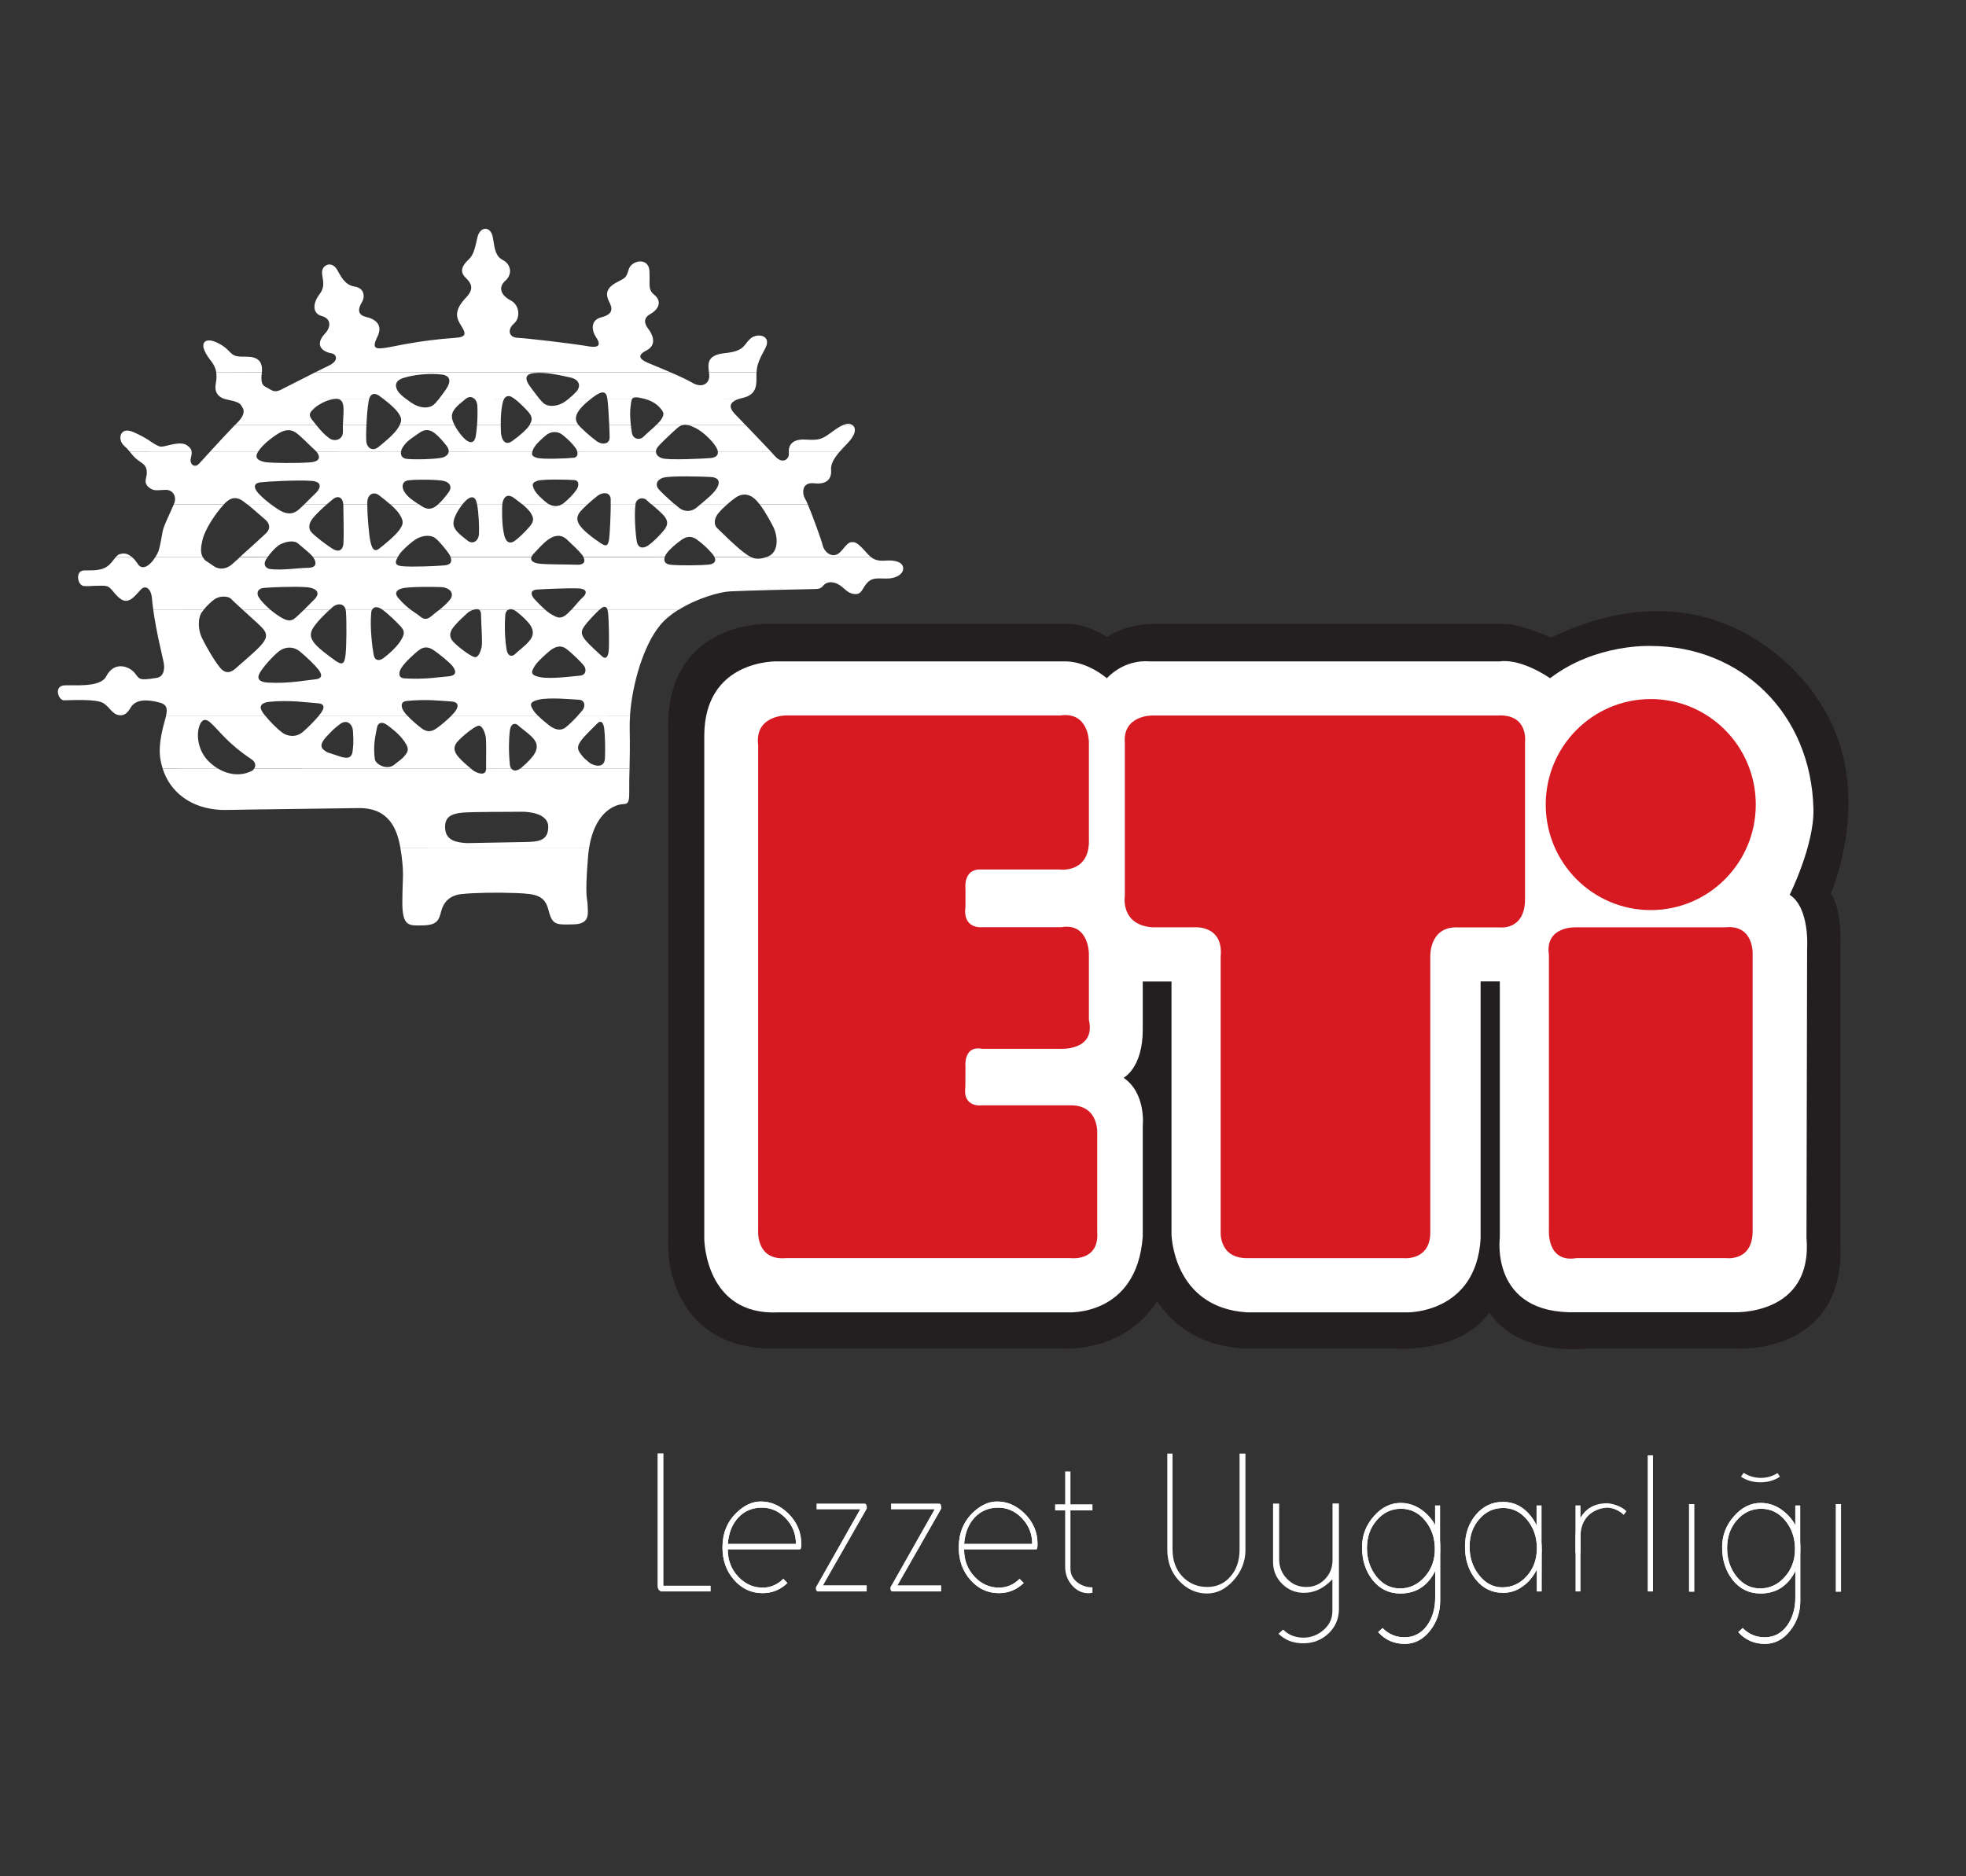 <?xml version="1.0" encoding="utf-8"?>
<!-- Generator: Adobe Illustrator 16.0.0, SVG Export Plug-In . SVG Version: 6.00 Build 0)  -->
<!DOCTYPE svg PUBLIC "-//W3C//DTD SVG 1.1//EN" "http://www.w3.org/Graphics/SVG/1.1/DTD/svg11.dtd">
<svg version="1.1" id="Layer_1" xmlns="http://www.w3.org/2000/svg" xmlns:xlink="http://www.w3.org/1999/xlink" x="0px" y="0px"
	 width="66px" height="63px" viewBox="0 0 66 63" enable-background="new 0 0 66 63" xml:space="preserve">
<rect x="0" y="0" width="66" height="63" fill="#333333" stroke="none"/>
<g>
	<path fill="#E92128" d="M34.454,32.007c-0.041-0.141-0.062-0.287-0.062-0.437c0-1.104,1.133-1.997,2.531-1.997
		s2.533,0.894,2.533,1.997c0,0.151-0.021,0.298-0.063,0.439c0,0-0.867-0.151-1.512,0.337c0,0-0.316-0.479-0.962-0.479
		c-0.651,0-0.962,0.479-0.962,0.479C35.318,31.858,34.454,32.007,34.454,32.007"/>
	<path fill="none" stroke="#E92128" stroke-width="0.052" stroke-miterlimit="3.864" d="M34.454,32.007
		c-0.041-0.141-0.062-0.287-0.062-0.437c0-1.104,1.133-1.997,2.531-1.997s2.533,0.894,2.533,1.997c0,0.151-0.021,0.298-0.063,0.439
		c0,0-0.867-0.151-1.512,0.337c0,0-0.316-0.479-0.962-0.479c-0.651,0-0.962,0.479-0.962,0.479
		C35.318,31.858,34.454,32.007,34.454,32.007z"/>
	<path fill="#F0E929" d="M36.928,33.564c-0.283-0.691-0.813-1.092-0.813-1.092c0.152-0.25,0.461-0.418,0.811-0.418
		c0.348,0,0.65,0.168,0.809,0.412C37.732,32.469,37.158,32.887,36.928,33.564"/>
	<path fill="none" stroke="#F0E929" stroke-width="0.052" stroke-miterlimit="3.864" d="M36.928,33.564
		c-0.283-0.691-0.813-1.092-0.813-1.092c0.152-0.25,0.461-0.418,0.811-0.418c0.348,0,0.65,0.168,0.809,0.412
		C37.732,32.469,37.158,32.887,36.928,33.564z"/>
	<path fill="#9E824D" d="M37.127,33.561c0.751-1.705,2.225-1.41,2.225-1.41C39.055,32.922,38.182,33.494,37.127,33.561"/>
	<path fill="none" stroke="#9E824D" stroke-width="0.052" stroke-miterlimit="3.864" d="M37.127,33.561
		c0.751-1.705,2.225-1.41,2.225-1.41C39.055,32.922,38.182,33.494,37.127,33.561z"/>
	<path fill="#9E824D" d="M34.174,31.57c0-1.223,1.232-2.214,2.752-2.214s2.752,0.991,2.752,2.214c0,1.224-1.232,2.214-2.752,2.214
		S34.174,32.794,34.174,31.57 M34.273,31.57c0-1.167,1.188-2.113,2.65-2.113s2.651,0.946,2.651,2.113
		c0,1.167-1.188,2.114-2.651,2.114S34.273,32.736,34.273,31.57z"/>
	<path fill="none" stroke="#9E824D" stroke-width="0.052" stroke-miterlimit="3.864" d="M34.174,31.57
		c0-1.223,1.232-2.214,2.752-2.214s2.752,0.991,2.752,2.214c0,1.224-1.232,2.214-2.752,2.214S34.174,32.794,34.174,31.57z
		 M34.273,31.57c0-1.167,1.188-2.113,2.65-2.113s2.651,0.946,2.651,2.113c0,1.167-1.188,2.114-2.651,2.114
		S34.273,32.736,34.273,31.57z"/>
	<path fill="#9E824D" d="M34.501,32.15c0,0,1.472-0.292,2.222,1.41C35.668,33.496,34.792,32.922,34.501,32.15"/>
	<path fill="none" stroke="#9E824D" stroke-width="0.052" stroke-miterlimit="3.864" d="M34.501,32.15c0,0,1.472-0.292,2.222,1.41
		C35.668,33.496,34.792,32.922,34.501,32.15z"/>
	<path fill="#FFFFFF" d="M35.212,31.284c0.004,0,0.011,0,0.021,0c0.01,0.001,0.017,0.001,0.02,0.001c0.092,0,0.162-0.023,0.213-0.07
		c0.055-0.05,0.081-0.124,0.081-0.222c0-0.048-0.01-0.095-0.028-0.137c-0.021-0.044-0.049-0.078-0.086-0.103
		c-0.027-0.018-0.063-0.029-0.104-0.035c-0.021-0.003-0.06-0.005-0.112-0.005v0.571 M35.057,31.412v-0.827h0.176
		c0.156,0,0.271,0.025,0.34,0.079c0.093,0.07,0.139,0.183,0.139,0.336c0,0.151-0.046,0.263-0.141,0.336
		c-0.063,0.05-0.159,0.076-0.291,0.076H35.057z"/>
	<path fill="#FFFFFF" d="M36.402,31c0-0.079-0.019-0.146-0.051-0.204c-0.037-0.067-0.093-0.101-0.158-0.101
		c-0.07,0-0.125,0.033-0.162,0.1c-0.032,0.058-0.049,0.126-0.049,0.205c0,0.08,0.017,0.147,0.05,0.203
		c0.038,0.066,0.092,0.1,0.161,0.1c0.068,0,0.121-0.033,0.158-0.1C36.387,31.146,36.402,31.078,36.402,31 M36.566,31.003
		c0,0.127-0.032,0.229-0.098,0.307c-0.068,0.081-0.16,0.121-0.275,0.121c-0.118,0-0.213-0.041-0.278-0.122
		c-0.063-0.076-0.097-0.181-0.097-0.311s0.033-0.233,0.097-0.311c0.067-0.08,0.16-0.12,0.278-0.12c0.119,0,0.211,0.041,0.277,0.124
		C36.535,30.77,36.566,30.874,36.566,31.003z"/>
	<path fill="#FFFFFF" d="M37.232,30.325h0.07c-0.017,0.117-0.076,0.175-0.182,0.175c-0.053,0-0.094-0.015-0.125-0.046
		c-0.03-0.031-0.051-0.074-0.059-0.129h0.069c0.007,0.03,0.021,0.054,0.04,0.072s0.043,0.026,0.072,0.026
		c0.027,0,0.052-0.009,0.07-0.026C37.215,30.379,37.229,30.355,37.232,30.325 M37.343,30.931v0.444
		c-0.075,0.028-0.157,0.043-0.247,0.043c-0.13,0-0.232-0.035-0.304-0.103c-0.076-0.072-0.114-0.179-0.114-0.319
		c0-0.137,0.043-0.242,0.127-0.316c0.077-0.067,0.182-0.102,0.313-0.102c0.07,0,0.14,0.011,0.205,0.034l-0.01,0.146
		c-0.063-0.031-0.131-0.047-0.201-0.047c-0.08,0-0.146,0.023-0.192,0.072c-0.051,0.051-0.075,0.119-0.075,0.207
		c0,0.085,0.022,0.154,0.068,0.209c0.047,0.058,0.107,0.086,0.188,0.086c0.03,0,0.063-0.006,0.098-0.018v-0.201h-0.162V30.93
		L37.343,30.931L37.343,30.931z"/>
	<path fill="#FFFFFF" d="M37.99,30.586h0.148v0.501c0,0.229-0.104,0.344-0.31,0.344c-0.106,0-0.188-0.028-0.239-0.085
		c-0.052-0.056-0.076-0.143-0.076-0.261v-0.499h0.153v0.485c0,0.15,0.056,0.227,0.164,0.227c0.104,0,0.155-0.079,0.155-0.234v-0.478
		"/>
	<path fill="#FFFFFF" d="M38.518,31.436c-0.049,0-0.14-0.018-0.205-0.042l0.014-0.149c0.063,0.035,0.117,0.053,0.174,0.053
		c0.036,0,0.064-0.009,0.091-0.025c0.027-0.02,0.042-0.049,0.042-0.085c0-0.047-0.027-0.083-0.087-0.112
		c-0.104-0.053-0.155-0.081-0.159-0.083c-0.06-0.045-0.088-0.107-0.088-0.188c0-0.078,0.027-0.139,0.083-0.181
		c0.05-0.037,0.109-0.055,0.187-0.055c0.064,0,0.127,0.01,0.184,0.031l-0.014,0.137c-0.055-0.027-0.107-0.04-0.157-0.04
		c-0.033,0-0.062,0.007-0.083,0.021c-0.025,0.018-0.039,0.043-0.039,0.077c0,0.04,0.029,0.074,0.087,0.103
		c0.099,0.049,0.153,0.078,0.164,0.087c0.06,0.045,0.089,0.107,0.089,0.188s-0.023,0.144-0.076,0.188
		c-0.031,0.029-0.07,0.049-0.117,0.06c0,0,0,0.075,0,0.108c0,0.034-0.004,0.108-0.18,0.098l-0.002-0.042
		c0,0,0.098,0.005,0.098-0.051C38.52,31.478,38.518,31.436,38.518,31.436"/>
</g>
<path fill="#FFFFFF" d="M19.778,28.461c-0.018,0.105-0.03,0.218-0.04,0.34c-0.111,1.398-0.016,1.336-0.011,1.59
	c0.004,0.25,0.107,0.637-0.472,0.646c-0.579,0.013-0.713,0.035-0.839-0.469c-0.124-0.501-0.414-0.554-1.072-0.581
	c-0.657-0.026-1.429-0.013-1.854,0.034c-0.423,0.046-0.611,0.301-0.684,0.594c-0.072,0.292-0.146,0.448-0.61,0.457
	c-0.462,0.009-0.693,0.05-0.689-0.782c0.004-0.835,0.061-0.895-0.028-1.573c-0.011-0.082-0.023-0.167-0.039-0.255L19.778,28.461
	L19.778,28.461z"/>
<path fill="#FFFFFF" d="M7.308,25.8c0.39,0.239,0.813,0.257,1.152,0.081c0.028-0.015,0.059-0.044,0.079-0.08l7.26-0.001
	c0.02,0.016,0.039,0.032,0.059,0.049c0.123,0.104,0.467,0.244,0.462-0.048c0,0,0-0.001,0-0.002l0.84,0.001
	c0.063,0.092,0.184,0.096,0.314,0h3.66c-0.007,0.289-0.014,0.521-0.01,0.762c0.011,0.524-0.104,0.407-0.319,0.453
	c-0.263,0.058-0.845,0.332-1.027,1.445l-6.338,0.001c-0.11-0.631-0.384-1.346-1.417-1.328c-1.179,0.021-3.456,0.043-4.44,0.063
	c-0.906,0.015-1.809-0.406-2.124-1.395L7.308,25.8L7.308,25.8z M17.578,28.274c0.49-0.008,0.827-0.03,0.827-0.515
	c0-0.443-0.639-0.509-0.921-0.503c-0.283,0.007-1.574-0.003-1.96,0.03c-0.386,0.034-0.613,0.157-0.579,0.544
	c0.031,0.39,0.368,0.459,0.729,0.479L17.578,28.274L17.578,28.274z"/>
<path fill="#FFFFFF" d="M8.9,24.027c0.152,0.191,0.398,0.437,0.557,0.558c0.196,0.152,0.485,0.185,0.714-0.012
	c0.19-0.166,0.406-0.387,0.538-0.546h2.964c0.15,0.164,0.364,0.341,0.49,0.435c0.157,0.112,0.312,0.128,0.501-0.013
	c0.138-0.097,0.351-0.276,0.495-0.422h2.896c0.135,0.134,0.314,0.279,0.396,0.34c0.123,0.091,0.337,0.212,0.541,0.054
	c0.124-0.099,0.286-0.26,0.41-0.395l1.75,0.001c-0.011,0.151-0.016,0.299-0.013,0.438c0.011,0.593,0.003,1.002-0.005,1.336
	l-3.66-0.001c0.01-0.007,0.02-0.015,0.03-0.023c0.191-0.158,0.38-0.355,0.454-0.493c0.075-0.138,0.11-0.313-0.067-0.504
	c-0.177-0.189-0.393-0.321-0.489-0.419c-0.1-0.093-0.254-0.09-0.288,0.182c-0.031,0.272-0.044,0.661,0.002,1.126
	c0.006,0.055,0.021,0.1,0.044,0.133L16.319,25.8c-0.007-0.294,0.02-0.949-0.021-1.105c-0.042-0.153-0.124-0.364-0.257-0.324
	c-0.134,0.042-0.516,0.339-0.686,0.535c-0.17,0.198-0.091,0.37,0.047,0.524c0.122,0.135,0.258,0.253,0.396,0.369L8.538,25.8
	c0.049-0.083,0.053-0.207-0.095-0.306c-0.808-0.537-1.075-0.957-1.379-1.231c-0.209-0.189-0.313-0.048-0.37,0.111
	c-0.104,0.279-0.063,0.811,0.298,1.177c0.101,0.101,0.206,0.184,0.314,0.25L5.459,25.8c-0.027-0.086-0.05-0.177-0.068-0.272
	c-0.108-0.562,0.12-1.233,0.186-1.496c0-0.001,0-0.003,0.001-0.004L8.9,24.027L8.9,24.027z M19.788,25.609
	c0.09,0.076,0.501,0.241,0.52-0.146c0.015-0.286,0.004-0.785-0.024-1.006c-0.03-0.217-0.122-0.282-0.235-0.163
	c-0.111,0.118-0.417,0.396-0.556,0.592c-0.138,0.197-0.097,0.298,0.008,0.439C19.606,25.468,19.657,25.494,19.788,25.609
	L19.788,25.609z M12.582,25.483c0.026,0.194,0.423,0.386,0.654,0.193c0.159-0.136,0.226-0.151,0.358-0.311
	c0.134-0.157,0.131-0.253-0.027-0.482c-0.158-0.23-0.453-0.459-0.591-0.554c-0.137-0.094-0.292-0.089-0.325,0.124
	C12.616,24.668,12.517,24.98,12.582,25.483L12.582,25.483z M11.302,25.364c0.288,0.101,0.516,0.162,0.54-0.182
	c0.01-0.143,0.036-0.156,0.008-0.63c-0.014-0.247-0.209-0.418-0.447-0.231c-0.235,0.185-0.199,0.159-0.4,0.367
	c-0.181,0.188-0.317,0.378-0.098,0.518C11.074,25.314,10.916,25.229,11.302,25.364L11.302,25.364z"/>
<path fill="#FFFFFF" d="M6.834,20.48c-0.016,0.018-0.03,0.037-0.046,0.058c-0.15,0.195-0.15,0.594-0.005,0.891
	c0.161,0.326,0.428,0.778,0.611,0.997c0.166,0.201,0.351,0.172,0.522,0.013c0.17-0.157,0.729-0.616,0.897-0.833
	c0.171-0.216,0.147-0.352-0.009-0.523c-0.094-0.104-0.395-0.371-0.649-0.602h0.931c0.129,0.107,0.262,0.201,0.367,0.261
	c0.231,0.132,0.348,0.109,0.48-0.011c0.063-0.055,0.159-0.146,0.266-0.25h0.858c-0.229,0.213-0.399,0.395-0.497,0.532
	c-0.114,0.156-0.188,0.313-0.05,0.522c0.14,0.213,0.513,0.478,0.746,0.646c0.235,0.17,0.312,0.111,0.345-0.199
	c0.033-0.312,0.038-1.106,0.013-1.436c-0.002-0.024-0.005-0.047-0.01-0.066h0.88c-0.012,0.025-0.02,0.056-0.022,0.091
	c-0.05,0.504,0.04,1.201,0.082,1.415c0.042,0.213,0.196,0.211,0.331,0.111c0.133-0.101,0.419-0.337,0.569-0.574
	c0.149-0.235,0.147-0.332,0.01-0.485c-0.127-0.141-0.42-0.426-0.604-0.558h0.947c0.124,0.091,0.225,0.148,0.304,0.217
	c0.156,0.133,0.271,0.091,0.404-0.027c0.055-0.049,0.143-0.115,0.236-0.189h1.129c-0.073,0.027-0.143,0.07-0.186,0.109
	c-0.151,0.14-0.304,0.279-0.436,0.436c-0.133,0.158-0.206,0.333-0.03,0.523c0.179,0.192,0.568,0.476,0.705,0.513
	c0.134,0.036,0.209-0.18,0.246-0.335c0.034-0.156-0.018-0.814-0.021-1.105c-0.002-0.07-0.022-0.115-0.056-0.141h0.955
	c-0.048,0.031-0.08,0.094-0.086,0.183c-0.029,0.465-0.003,0.854,0.041,1.123c0.042,0.271,0.196,0.27,0.293,0.171
	c0.094-0.099,0.304-0.237,0.475-0.436c0.17-0.198,0.128-0.369,0.048-0.505c-0.079-0.134-0.276-0.325-0.473-0.478
	c-0.033-0.025-0.064-0.045-0.096-0.059h1.058c0.085,0.072,0.161,0.128,0.223,0.159c0.162,0.087,0.26,0.151,0.438,0.032
	c0.062-0.042,0.133-0.112,0.206-0.191h0.939c-0.136,0.13-0.398,0.405-0.492,0.541c-0.102,0.146-0.137,0.25,0.007,0.44
	c0.146,0.192,0.459,0.456,0.577,0.571c0.117,0.113,0.208,0.048,0.229-0.171c0.023-0.22,0.008-1.012-0.021-1.294
	c-0.005-0.035-0.011-0.064-0.018-0.088h2.373c-0.233,0.146-0.445,0.317-0.605,0.511c-0.561,0.675-0.939,1.979-1.014,3.035
	l-1.75,0.001c0.078-0.085,0.142-0.159,0.171-0.2c0.075-0.104,0.084-0.323-0.147-0.332c-0.233-0.011-0.981-0.086-1.34-0.001
	c-0.359,0.083-0.266,0.21-0.173,0.364c0.029,0.048,0.081,0.107,0.143,0.168l-2.896,0.001c0.059-0.059,0.105-0.111,0.132-0.15
	c0.095-0.138,0.148-0.314-0.179-0.326c-0.329-0.015-0.754-0.083-1.469-0.013c-0.177,0.019-0.209,0.179-0.069,0.371
	c0.027,0.037,0.061,0.077,0.099,0.118h-2.964c0.026-0.032,0.05-0.062,0.069-0.088c0.112-0.158,0.149-0.313-0.122-0.326
	c-0.271-0.013-0.91-0.119-1.604-0.048c-0.271,0.026-0.365,0.142-0.246,0.333c0.023,0.038,0.056,0.082,0.094,0.129H5.575
	c0.069-0.289-0.024-0.388-0.223-0.438c-0.298-0.078-0.704-0.14-0.914,0.099c-0.082,0.094-0.163,0.344-0.414,0.329
	c-0.251-0.017-0.319-0.253-0.548-0.403c-0.229-0.155-1.131-0.1-1.325-0.098c-0.193,0.002-0.351-0.472,0-0.502
	c0.29-0.023,1.215,0.089,1.413-0.3c0.259-0.511,0.735-0.354,0.932-0.145c0.195,0.21,0.096,0.306,0.769,0.192
	c0.213-0.033,0.28-0.272,0.229-0.52c-0.053-0.262-0.243-1.002-0.349-1.762h1.689V20.48z M17.94,22.38
	c-0.087,0.156-0.176,0.286,0.188,0.356c0.36,0.073,1.104-0.03,1.337-0.049c0.232-0.017,0.216-0.237,0.137-0.338
	c-0.081-0.103-0.396-0.421-0.604-0.571c-0.209-0.151-0.418-0.023-0.539,0.073C18.345,21.945,18.026,22.223,17.94,22.38L17.94,22.38z
	 M15.034,22.712c0.328-0.025,0.267-0.199,0.168-0.332c-0.1-0.136-0.452-0.419-0.647-0.551c-0.196-0.132-0.349-0.111-0.501,0.008
	c-0.152,0.12-0.438,0.378-0.569,0.572c-0.132,0.198-0.094,0.356,0.083,0.368C14.284,22.82,14.706,22.736,15.034,22.712
	L15.034,22.712z M10.578,22.811c0.27-0.024,0.229-0.181,0.111-0.331c-0.121-0.154-0.396-0.422-0.629-0.611
	c-0.236-0.188-0.525-0.146-0.714,0.014c-0.191,0.158-0.516,0.513-0.624,0.71c-0.114,0.195-0.015,0.308,0.255,0.325
	C9.674,22.962,10.308,22.835,10.578,22.811L10.578,22.811z"/>
<path fill="#FFFFFF" d="M4.432,18.706c0.075,0.065,0.142,0.149,0.201,0.241c0.142,0.21,0.394,0.053,0.558-0.205
	c0.009-0.013,0.016-0.024,0.023-0.036h1.593c0.022,0.042,0.052,0.08,0.092,0.117c0,0,0.166,0.104,0.268,0.18
	c0.178,0.132,0.423,0.116,0.617-0.051c0.042-0.037,0.146-0.13,0.274-0.245l0.928-0.001c-0.019,0.025-0.036,0.051-0.052,0.075
	c-0.113,0.177-0.014,0.307,0.143,0.327c0.405,0.049,0.927-0.039,1.272-0.043c0.335-0.006,0.255-0.24,0.158-0.359h2.846
	c-0.072,0.129-0.143,0.276,0.14,0.305c0.328,0.032,1.139-0.001,1.429-0.027c0.238-0.02,0.251-0.154,0.204-0.276l2.713-0.001
	c-0.044,0.118,0.069,0.197,0.271,0.22c0.311,0.032,0.966,0.021,1.256,0.035c0.245,0.013,0.295-0.112,0.221-0.254l2.728-0.001
	c-0.04,0.124,0.005,0.238,0.2,0.256c0.328,0.033,1.062,0.019,1.273-0.004c0.176-0.019,0.271-0.104,0.198-0.251l1.224-0.001
	c0.142,0.066,0.286,0.076,0.513,0.001l3.52-0.001c0.112,0.091,0.243,0.135,0.494,0.116c0.346-0.026,0.581,0.067,0.584,0.261
	c0.004,0.193-0.245,0.354-0.594,0.342c-0.348-0.014-0.481-0.011-0.634,0.166c-0.15,0.177-0.167,0.372-0.399,0.355
	c-0.23-0.016-0.311-0.169-0.507-0.3c-0.196-0.132-0.427-0.129-0.54,0.008c-0.115,0.14-0.191,0.121-0.461,0.127
	c-0.271,0.004-2.185,0.047-2.685,0.075c-0.362,0.021-1.118,0.239-1.728,0.624H20.4c-0.054-0.174-0.18-0.096-0.258-0.023
	c-0.007,0.008-0.016,0.015-0.024,0.023h-0.939c0.139-0.151,0.283-0.337,0.375-0.414c0.14-0.12,0.189-0.289-0.12-0.309
	c-0.31-0.019-1.146,0.021-1.403,0.037c-0.258,0.019-0.203,0.196-0.085,0.325c0.127,0.139,0.255,0.264,0.367,0.36h-1.058
	c-0.079-0.036-0.15-0.035-0.202,0h-0.955c-0.054-0.042-0.142-0.032-0.224,0h-1.129c0.135-0.109,0.284-0.237,0.374-0.363
	c0.148-0.219-0.047-0.389-0.298-0.403c-0.252-0.015-1.121-0.018-1.334,0.044c-0.21,0.062-0.24,0.182-0.108,0.332
	c0.164,0.187,0.304,0.304,0.422,0.391h-0.947c-0.016-0.012-0.03-0.021-0.044-0.03c-0.145-0.094-0.271-0.084-0.322,0.03h-0.88
	c-0.058-0.255-0.314-0.213-0.438-0.101c-0.038,0.034-0.074,0.067-0.108,0.1H10.2c0.123-0.12,0.259-0.256,0.361-0.361
	c0.189-0.197,0.11-0.371-0.278-0.403c-0.386-0.031-1.196,0.002-1.429,0.025c-0.229,0.025-0.242,0.197-0.167,0.315
	c0.088,0.138,0.24,0.291,0.399,0.424H8.155c-0.168-0.152-0.318-0.289-0.373-0.35c-0.137-0.152-0.445-0.108-0.577-0.01
	c-0.12,0.09-0.24,0.195-0.372,0.358l-1.687,0.001c-0.02-0.14-0.036-0.28-0.049-0.419c-0.023-0.269-0.2-0.441-0.37-0.264
	c-0.171,0.179-0.304,0.374-0.497,0.378c-0.192,0.003-0.371-0.245-0.489-0.381c-0.117-0.134-0.195-0.131-0.483-0.125
	c-0.29,0.005-0.231,0.023-0.445,0.008c-0.212-0.017-0.3-0.518,0.011-0.523c0.309-0.006,0.638,0.026,0.865-0.21
	c0.1-0.104,0.151-0.183,0.197-0.238L4.432,18.706L4.432,18.706z"/>
<path fill="#FFFFFF" d="M7.518,16.933c-0.289,0.31-0.643,0.85-0.723,1.206c-0.043,0.199-0.083,0.397,0.012,0.568l-1.593-0.001
	c0.032-0.051,0.057-0.091,0.077-0.133c0.059-0.122,0.084-0.26,0.173-0.748c0.034-0.183,0.269-0.642,0.371-0.893L7.518,16.933
	L7.518,16.933z M9.093,16.933c0.144,0.108,0.282,0.198,0.365,0.239c0.196,0.092,0.351,0.089,0.503-0.011
	c0.063-0.041,0.158-0.13,0.258-0.229h0.754c-0.173,0.152-0.377,0.346-0.482,0.481c-0.151,0.195-0.128,0.369-0.028,0.466
	c0.098,0.113,0.489,0.417,0.705,0.549c0.214,0.132,0.348,0.031,0.362-0.181c0.016-0.213,0.001-1.009-0.004-1.279
	c0-0.013-0.001-0.024-0.002-0.036h0.805c-0.001,0.314,0.048,0.966,0.104,1.242c0.064,0.308,0.16,0.348,0.295,0.248
	c0.134-0.102,0.55-0.437,0.683-0.634c0.132-0.196,0.15-0.273,0.011-0.504c-0.068-0.114-0.191-0.237-0.32-0.352l0.957-0.001
	c0.035,0.023,0.069,0.046,0.102,0.068c0.196,0.131,0.35,0.09,0.483-0.011c0.023-0.017,0.047-0.036,0.07-0.057l0.815-0.001
	c-0.146,0.182-0.31,0.457-0.307,0.649c0.006,0.251,0.317,0.44,0.475,0.573c0.158,0.133,0.367,0.031,0.382-0.221
	c0.014-0.232-0.011-0.729-0.063-1.002h0.848c-0.004,0.026-0.006,0.051-0.006,0.075c-0.011,0.427,0.012,0.735,0.075,0.985
	c0.063,0.253,0.217,0.27,0.35,0.17c0.134-0.099,0.307-0.258,0.494-0.474c0.189-0.216,0.11-0.332,0.05-0.447
	c-0.037-0.072-0.149-0.187-0.294-0.309l0.893-0.001c0.122,0.072,0.299,0.095,0.449,0h0.852c-0.068,0.065-0.126,0.121-0.164,0.161
	c-0.095,0.1-0.248,0.238-0.146,0.47c0.1,0.23,0.531,0.532,0.726,0.664c0.196,0.134,0.272,0.132,0.308-0.139
	c0.026-0.229,0.05-0.819,0.053-1.156h0.831c-0.051,0.334,0,1.023,0.043,1.254s0.216,0.249,0.388,0.128
	c0.173-0.12,0.401-0.354,0.513-0.494c0.113-0.138,0.172-0.273,0.05-0.446c-0.087-0.125-0.3-0.302-0.461-0.441h0.785
	c0.054,0.049,0.1,0.088,0.13,0.112c0.169,0.141,0.409,0.167,0.618-0.01c0.037-0.031,0.078-0.065,0.121-0.102l0.896-0.001
	c-0.109,0.096-0.216,0.201-0.295,0.295c-0.152,0.179-0.167,0.393-0.051,0.505c0.121,0.114,0.714,0.712,1.007,0.899
	c0.045,0.029,0.089,0.055,0.132,0.074h-1.224c-0.016-0.03-0.038-0.063-0.069-0.1c-0.178-0.21-0.335-0.344-0.512-0.476
	c-0.175-0.133-0.349-0.13-0.54,0.01c-0.19,0.139-0.381,0.3-0.492,0.454c-0.026,0.036-0.047,0.075-0.059,0.112L19.587,18.7
	c-0.014-0.025-0.031-0.052-0.053-0.078c-0.137-0.172-0.275-0.286-0.492-0.497c-0.216-0.208-0.446-0.145-0.638-0.008
	c-0.189,0.14-0.323,0.299-0.491,0.478c-0.037,0.038-0.061,0.073-0.073,0.105h-2.713c-0.01-0.024-0.022-0.051-0.037-0.074
	c-0.079-0.133-0.353-0.463-0.473-0.554c-0.162-0.123-0.412-0.096-0.617,0.011c-0.154,0.08-0.534,0.418-0.608,0.555
	c-0.011,0.02-0.024,0.041-0.037,0.063L10.509,18.7c-0.004-0.005-0.007-0.009-0.011-0.013c-0.098-0.115-0.333-0.303-0.49-0.436
	C9.852,18.116,9.565,18.2,9.41,18.278c-0.132,0.071-0.306,0.257-0.423,0.421H8.059c0.291-0.262,0.715-0.644,0.858-0.78
	c0.207-0.196,0.109-0.371-0.025-0.483c-0.109-0.089-0.385-0.342-0.594-0.51h0.795V16.933z M27.117,16.933
	c0.16,0.375,0.453,1.181,0.504,1.386c0.062,0.251,0.374,0.478,0.62,0.182c0.247-0.294,0.267-0.298,0.4-0.298
	c0.137-0.003,0.313,0.207,0.469,0.378c0.045,0.048,0.086,0.09,0.13,0.126h-3.52c0.004,0,0.007-0.001,0.01-0.002
	c0.1-0.033,0.255-0.104,0.317-0.332c0.077-0.273-0.034-0.577-0.086-0.68c-0.051-0.1-0.251-0.49-0.459-0.76H27.117L27.117,16.933z
	 M3.887,18.706c0.056-0.069,0.103-0.105,0.221-0.118c0.119-0.015,0.229,0.035,0.324,0.119L3.887,18.706L3.887,18.706z"/>
<path fill="#FFFFFF" d="M6.433,15.159c0.011,0.078-0.014,0.163-0.031,0.257c-0.034,0.161,0.125,0.315,0.278,0.157
	c0.058-0.063,0.203-0.221,0.38-0.415l1.609,0.001c-0.017,0.026-0.03,0.053-0.041,0.078c-0.086,0.2,0.171,0.271,0.345,0.288
	c0.175,0.019,0.986,0.038,1.45-0.002c0.385-0.032,0.302-0.239,0.196-0.363l2.845-0.001c-0.02,0.11,0.021,0.217,0.161,0.244
	c0.194,0.037,1.044,0.018,1.236-0.042c0.12-0.036,0.195-0.109,0.202-0.201l2.811-0.001c-0.034,0.113-0.013,0.163,0.154,0.214
	c0.192,0.057,1.081,0.018,1.236-0.004c0.11-0.013,0.142-0.106,0.114-0.21h2.643c-0.001,0.086,0.055,0.172,0.196,0.225
	c0.214,0.077,1.43,0.014,1.641-0.004c0.165-0.016,0.26-0.089,0.24-0.221h1.775c0.061,0.064,0.11,0.119,0.148,0.161
	c0.255,0.287,0.484,0.089,0.461-0.104c-0.002-0.019-0.004-0.037-0.004-0.058l1.717,0.001c-0.178,0.205-0.311,0.409-0.295,0.612
	c0.026,0.291-0.125,0.507-0.569,0.456c-0.445-0.049-0.399,0.376-0.298,0.529c0.018,0.028,0.047,0.091,0.083,0.176h-1.614
	c-0.052-0.067-0.105-0.128-0.156-0.174c-0.255-0.226-0.485-0.165-0.657-0.045c-0.08,0.056-0.178,0.134-0.274,0.219h-0.896
	c0.206-0.171,0.471-0.392,0.563-0.569c0.111-0.216,0.013-0.33-0.202-0.346c-0.211-0.015-1.429-0.053-1.641,0.03
	c-0.209,0.081-0.227,0.238-0.146,0.352c0.062,0.091,0.362,0.364,0.557,0.534l-0.785-0.001c-0.059-0.05-0.11-0.095-0.146-0.131
	c-0.139-0.132-0.353-0.066-0.385,0.124c0,0.002-0.001,0.005-0.001,0.007h-0.831c0.001-0.066,0.001-0.123,0-0.165
	c-0.006-0.253-0.272-0.245-0.427-0.129c-0.125,0.094-0.249,0.202-0.35,0.295l-0.852-0.001c0.015-0.01,0.029-0.02,0.043-0.031
	c0.171-0.138,0.341-0.315,0.435-0.453c0.095-0.137,0.094-0.313-0.063-0.328c-0.156-0.016-1.044-0.039-1.235,0.021
	c-0.191,0.062-0.191,0.12-0.13,0.274c0.061,0.154,0.314,0.382,0.471,0.497c0.01,0.007,0.021,0.013,0.03,0.02h-0.893
	c-0.089-0.074-0.19-0.151-0.294-0.224c-0.243-0.166-0.351,0.036-0.375,0.225l-0.848-0.001c-0.004-0.022-0.008-0.044-0.013-0.063
	c-0.063-0.251-0.229-0.183-0.35-0.072c-0.036,0.033-0.079,0.08-0.125,0.135h-0.815c0.115-0.101,0.237-0.248,0.346-0.396
	c0.132-0.176,0.053-0.331-0.143-0.383c-0.192-0.057-1.043-0.06-1.234-0.019c-0.192,0.043-0.195,0.232-0.108,0.371
	c0.114,0.191,0.31,0.314,0.484,0.427L13.1,16.933c-0.131-0.114-0.269-0.22-0.367-0.297c-0.208-0.159-0.39-0.015-0.401,0.203
	c-0.002,0.026-0.003,0.059-0.003,0.094h-0.805c-0.019-0.242-0.185-0.306-0.349-0.171c-0.054,0.043-0.125,0.103-0.202,0.171h-0.754
	c0.146-0.144,0.301-0.306,0.369-0.365c0.114-0.099,0.32-0.394-0.144-0.423c-0.463-0.033-1.525,0.025-1.698,0.05
	c-0.174,0.021-0.254,0.112-0.131,0.293c0.091,0.131,0.289,0.304,0.478,0.445H8.297c-0.058-0.047-0.11-0.088-0.153-0.116
	c-0.195-0.134-0.38-0.131-0.579,0.067c-0.016,0.016-0.031,0.032-0.047,0.049H5.835c0.007-0.016,0.013-0.031,0.018-0.046
	c0.074-0.192-0.026-0.443-0.297-0.44c-0.269,0.005-0.404,0.065-0.582-0.104c-0.176-0.173-0.024-0.311-0.047-0.524
	c-0.022-0.213-0.14-0.249-0.316-0.383c-0.109-0.082-0.174-0.173-0.261-0.276L6.433,15.159L6.433,15.159z"/>
<path fill="#FFFFFF" d="M10.618,14.272c0.162,0.2,0.283,0.335,0.442,0.446c0.18,0.129,0.465,0.04,0.452-0.23
	c-0.003-0.073-0.003-0.146-0.002-0.216h0.79c-0.01,0.226-0.012,0.434-0.003,0.542c0.016,0.219,0.201,0.36,0.406,0.196
	c0.191-0.156,0.539-0.429,0.673-0.662c0.016-0.027,0.03-0.054,0.042-0.076h1.841c0.098,0.195,0.257,0.392,0.358,0.481
	c0.123,0.105,0.29,0.172,0.347-0.08c0.022-0.1,0.04-0.245,0.05-0.4l0.796-0.001c0.001,0.077,0.003,0.158,0.007,0.244
	c0.009,0.201,0.117,0.484,0.385,0.289c0.264-0.188,0.508-0.412,0.574-0.532l1.646-0.001c0.032,0.039,0.067,0.073,0.097,0.102
	c0.098,0.098,0.31,0.292,0.521,0.446c0.157,0.113,0.427,0.115,0.425-0.137c0-0.087-0.004-0.238-0.013-0.411h0.725
	c0.01,0.091,0.023,0.183,0.039,0.274c0.036,0.191,0.253,0.251,0.388,0.116c0.092-0.093,0.279-0.247,0.427-0.391h0.886
	c-0.063,0.016-0.12,0.051-0.18,0.102c-0.134,0.117-0.598,0.543-0.674,0.661c-0.026,0.038-0.041,0.082-0.042,0.125l-2.643-0.001
	c-0.011-0.039-0.03-0.081-0.057-0.118c-0.097-0.137-0.271-0.311-0.445-0.445c-0.175-0.136-0.392-0.098-0.521,0
	c-0.154,0.117-0.405,0.351-0.463,0.507c-0.007,0.021-0.014,0.04-0.019,0.057h-2.811c0.005-0.056-0.016-0.118-0.067-0.185
	c-0.135-0.175-0.29-0.349-0.426-0.446c-0.135-0.097-0.291-0.134-0.482,0c-0.193,0.138-0.444,0.274-0.578,0.507
	c-0.022,0.039-0.039,0.082-0.046,0.124h-2.845c-0.021-0.024-0.043-0.046-0.063-0.062c-0.116-0.098-0.483-0.485-0.639-0.581
	c-0.153-0.096-0.309-0.096-0.5,0c-0.176,0.089-0.588,0.387-0.749,0.644l-1.609-0.001c0.262-0.286,0.595-0.648,0.827-0.886
	L10.618,14.272L10.618,14.272z M25.029,14.272c0.273,0.286,0.623,0.648,0.845,0.886l-1.775,0.001
	c-0.006-0.038-0.021-0.08-0.048-0.128c-0.116-0.213-0.45-0.535-0.696-0.657c-0.102-0.052-0.186-0.085-0.259-0.102H25.029
	L25.029,14.272z M28.615,14.272c0.005,0.004,0.009,0.008,0.014,0.012c0.118,0.096,0.104,0.311-0.182,0.604
	c-0.087,0.09-0.173,0.181-0.251,0.271h-1.717c-0.002-0.19,0.1-0.426,0.558-0.399c0.5,0.03,0.558-0.012,0.939-0.29
	c0.133-0.097,0.237-0.159,0.323-0.197L28.615,14.272L28.615,14.272z M4.35,15.159c-0.051-0.063-0.11-0.128-0.191-0.199
	c-0.216-0.191-0.147-0.656,0.319-0.452c0.468,0.205,0.573,0.328,0.749,0.422c0.176,0.094,0.176,0.081,0.493,0.006
	c0.404-0.095,0.521-0.031,0.639,0.084c0.046,0.044,0.066,0.09,0.074,0.14L4.35,15.159L4.35,15.159z"/>
<path fill="#FFFFFF" d="M12.396,13.386c-0.009,0.027-0.017,0.058-0.022,0.092c-0.033,0.177-0.06,0.501-0.072,0.795h-0.79
	c0.005-0.193,0.024-0.375,0.021-0.531c-0.004-0.382-0.196-0.382-0.427-0.324c-0.245,0.061-0.499,0.217-0.595,0.33
	c0,0,0.102-0.088,0,0c-0.209,0.186-0.079,0.292,0.077,0.486c0.011,0.013,0.021,0.025,0.03,0.039H7.887
	c0.021-0.021,0.042-0.042,0.062-0.062c0.38-0.375,0.184-0.525,0.144-0.603c-0.038-0.076-0.175-0.134-0.448-0.187
	C7.6,13.412,7.557,13.4,7.516,13.385L12.396,13.386L12.396,13.386z M13.62,13.386c0.115,0.089,0.239,0.171,0.315,0.21
	c0.207,0.104,0.46,0.124,0.617-0.001c0.052-0.042,0.122-0.121,0.191-0.209h0.901c-0.003,0.003-0.006,0.005-0.01,0.008
	c-0.154,0.136-0.464,0.33-0.464,0.584c0,0.088,0.035,0.191,0.088,0.295h-1.841c0.086-0.178,0.058-0.257-0.062-0.429
	c-0.103-0.146-0.331-0.334-0.494-0.457L13.62,13.386L13.62,13.386z M16.929,13.386c-0.022,0.036-0.042,0.082-0.055,0.142
	c-0.046,0.202-0.067,0.44-0.063,0.745h-0.796c0.018-0.243,0.02-0.513,0.008-0.666c-0.009-0.1-0.047-0.175-0.1-0.222L16.929,13.386
	L16.929,13.386z M18.106,13.386c0.053,0.064,0.104,0.122,0.145,0.156c0.159,0.125,0.411,0.104,0.618,0.001
	c0.067-0.034,0.149-0.093,0.229-0.157h0.749c-0.184,0.141-0.406,0.337-0.483,0.523c-0.066,0.161-0.012,0.276,0.059,0.364
	l-1.646-0.001c0.002-0.003,0.004-0.006,0.006-0.01c0.058-0.117,0.135-0.233-0.058-0.446c-0.173-0.188-0.33-0.334-0.459-0.431
	L18.106,13.386L18.106,13.386z M21.228,13.386c-0.043,0.051-0.039,0.142-0.057,0.249c-0.026,0.168-0.021,0.398,0.007,0.638h-0.725
	c-0.014-0.314-0.039-0.699-0.063-0.887H21.228L21.228,13.386z M24.835,13.386c-0.373,0.109-0.371,0.294-0.172,0.506
	c0.069,0.072,0.205,0.213,0.366,0.381h-1.934c-0.067-0.015-0.125-0.015-0.179,0H22.03c0.071-0.069,0.133-0.137,0.17-0.193
	c0.116-0.176,0.081-0.243-0.035-0.378c-0.117-0.134-0.279-0.238-0.482-0.297c-0.022-0.007-0.044-0.013-0.064-0.021L24.835,13.386
	L24.835,13.386z M28.3,14.272c0.151-0.066,0.241-0.052,0.315,0.001L28.3,14.272L28.3,14.272z"/>
<path fill="#FFFFFF" d="M8.791,12.499c-0.001,0.01-0.002,0.02-0.003,0.03c-0.051,0.407,0.064,0.425,0.2,0.501
	c0.138,0.074,0.223,0.165,0.44,0.057c0.316-0.157,0.725-0.37,1.16-0.588h11.913c0.281,0.12,0.546,0.24,0.734,0.35
	c0.351,0.207,0.599,0.012,0.574-0.262c-0.002-0.028-0.006-0.058-0.01-0.088h1.597c-0.003,0.043-0.003,0.088-0.002,0.138
	c0.007,0.329-0.008,0.621-0.47,0.726c-0.033,0.008-0.063,0.016-0.091,0.023h-3.216c-0.245-0.063-0.346-0.056-0.392,0h-0.837
	c-0.001-0.007-0.002-0.015-0.003-0.021c-0.04-0.271-0.219-0.208-0.413-0.073c-0.038,0.027-0.081,0.059-0.127,0.094h-0.749
	c0.103-0.083,0.2-0.176,0.258-0.242c0.149-0.171,0.112-0.401-0.215-0.471c-0.323-0.068-0.814-0.19-1.216-0.145
	c-0.288,0.033-0.341,0.183-0.085,0.509c0.063,0.079,0.167,0.228,0.266,0.349h-0.841c-0.016-0.012-0.03-0.023-0.046-0.033
	c-0.103-0.074-0.217-0.08-0.291,0.034l-1.006-0.001c-0.078-0.069-0.188-0.074-0.277,0h-0.901c0.088-0.11,0.175-0.233,0.225-0.306
	c0.19-0.277,0.154-0.469-0.136-0.504c-0.401-0.047-0.92-0.004-1.295,0.117c-0.315,0.104-0.262,0.3-0.184,0.435
	c0.04,0.069,0.147,0.168,0.266,0.258h-0.757c-0.051-0.038-0.095-0.07-0.128-0.094c-0.118-0.085-0.268-0.116-0.34,0.095l-4.881-0.001
	c-0.199-0.073-0.324-0.227-0.267-0.52c0.029-0.141,0.029-0.262,0.012-0.368L8.791,12.499L8.791,12.499z"/>
<path fill="#FFFFFF" d="M7.26,12.499c-0.027-0.158-0.097-0.282-0.179-0.384c-0.138-0.174-0.356-0.499-0.204-0.639
	c0.151-0.139,0.559,0.068,0.757,0.26c0.196,0.189,0.197,0.247,0.603,0.24c0.396-0.007,0.592,0.137,0.555,0.522L7.26,12.499
	L7.26,12.499z M10.589,12.499c0.146-0.073,0.296-0.147,0.446-0.22c0.352-0.164,0.266-0.385,0.096-0.415
	c-0.31-0.052-0.584-0.279-0.218-0.667c0.192-0.205,0.222-0.494-0.113-0.586c-0.329-0.092-0.297-0.44-0.07-0.737
	c0.225-0.293,0.067-0.542,0.082-0.757c0.016-0.214,0.313-0.373,0.501-0.067c0.119,0.192,0.241,0.518,0.59,0.571
	c0.347,0.055,0.354,0.36,0.24,0.539c-0.112,0.179-0.166,0.411,0.145,0.481c0.31,0.072,0.584,0.262,0.379,0.673
	c-0.204,0.41-0.031,0.407,0.278,0.364c0.307-0.045,1.113-0.25,2.349-0.335c0.385-0.026,0.344-0.161,0.186-0.41
	c-0.159-0.249-0.262-0.498,0.175-0.953c0.285-0.297,0.146-0.487-0.01-0.641c-0.157-0.151-0.226-0.333,0.084-0.622
	c0.172-0.159,0.207-0.352,0.297-0.742c0.089-0.389,0.456-0.396,0.521,0.008c0.066,0.407,0.089,0.621,0.342,0.753
	c0.252,0.131,0.337,0.459,0.07,0.696c-0.266,0.239-0.105,0.508,0.187,0.656c0.292,0.149,0.338,0.576,0.11,0.775
	c-0.229,0.196-0.184,0.468,0.123,0.48c0.31,0.016,1.73,0.176,2.401,0.289c0.426,0.068,0.345-0.145,0.226-0.316
	c-0.119-0.171-0.223-0.557,0.181-0.662c0.404-0.104,0.382-0.299,0.26-0.529c-0.119-0.23-0.104-0.443,0.222-0.625
	c0.326-0.181,0.345-0.143,0.437-0.453c0.09-0.312,0.667-0.419,0.696,0.046c0.026,0.465-0.066,0.621,0.168,0.811
	c0.236,0.189,0.183,0.46-0.144,0.644c-0.249,0.141-0.185,0.332-0.068,0.486c0.119,0.151,0.339,0.535-0.064,0.737
	c-0.401,0.202-0.1,0.347,0.087,0.424c0.226,0.097,0.48,0.2,0.725,0.304H10.589L10.589,12.499z M23.801,12.499
	c-0.033-0.26-0.087-0.577,0.52-0.64c0.673-0.068,0.631-0.264,0.859-0.479c0.228-0.219,0.75-0.13,0.509,0.319
	c-0.208,0.383-0.278,0.554-0.291,0.8H23.801L23.801,12.499z"/>
<path fill="#FFFFFF" d="M23.858,53.436h-1.662c-0.081-0.027-0.121-0.095-0.121-0.192v-4.445h0.197v4.445h1.586V53.436L23.858,53.436
	z"/>
<path fill="#FFFFFF" d="M26.434,53.152c-0.238,0.229-0.516,0.341-0.834,0.341c-0.376,0-0.694-0.147-0.955-0.443
	c-0.261-0.294-0.391-0.657-0.391-1.092c0-0.47,0.155-0.856,0.466-1.16c0.26-0.255,0.534-0.382,0.821-0.382
	c0.341,0,0.647,0.134,0.919,0.4c0.292,0.287,0.438,0.625,0.438,1.012c0,0.09-0.004,0.193-0.046,0.193h-2.42
	c0,0.367,0.118,0.676,0.357,0.926c0.227,0.24,0.499,0.361,0.818,0.361c0.262,0,0.491-0.1,0.689-0.295L26.434,53.152L26.434,53.152z
	 M26.72,51.84c0-0.341-0.119-0.633-0.356-0.875c-0.226-0.229-0.489-0.343-0.788-0.343c-0.317,0-0.58,0.11-0.788,0.33
	c-0.206,0.219-0.325,0.516-0.355,0.888H26.72L26.72,51.84z"/>
<path fill="#FFFFFF" d="M26.434,53.152c-0.238,0.229-0.516,0.341-0.834,0.341c-0.376,0-0.694-0.147-0.955-0.443
	c-0.261-0.294-0.391-0.657-0.391-1.092c0-0.47,0.155-0.856,0.466-1.16c0.26-0.255,0.534-0.382,0.821-0.382
	c0.341,0,0.647,0.134,0.919,0.4c0.292,0.287,0.438,0.625,0.438,1.012c0,0.09-0.004,0.193-0.046,0.193h-2.42
	c0,0.367,0.118,0.676,0.357,0.926c0.227,0.24,0.499,0.361,0.818,0.361c0.262,0,0.491-0.1,0.689-0.295L26.434,53.152L26.434,53.152z
	 M26.72,51.84c0-0.341-0.119-0.633-0.356-0.875c-0.226-0.229-0.489-0.343-0.788-0.343c-0.317,0-0.58,0.11-0.788,0.33
	c-0.206,0.219-0.325,0.516-0.355,0.888H26.72L26.72,51.84z"/>
<path fill="#FFFFFF" d="M34.367,53.152c-0.238,0.229-0.516,0.341-0.835,0.341c-0.375,0-0.693-0.147-0.954-0.443
	c-0.261-0.294-0.392-0.657-0.392-1.092c0-0.47,0.155-0.856,0.466-1.16c0.261-0.255,0.533-0.382,0.822-0.382
	c0.34,0,0.646,0.134,0.918,0.4c0.291,0.287,0.438,0.625,0.438,1.012c0,0.09-0.003,0.193-0.046,0.193h-2.419
	c0,0.367,0.118,0.676,0.356,0.926c0.229,0.24,0.5,0.361,0.819,0.361c0.263,0,0.491-0.1,0.688-0.295L34.367,53.152L34.367,53.152z
	 M34.652,51.84c0-0.341-0.118-0.633-0.356-0.875c-0.226-0.229-0.487-0.343-0.787-0.343c-0.317,0-0.581,0.11-0.788,0.33
	c-0.207,0.219-0.325,0.516-0.354,0.888H34.652L34.652,51.84z"/>
<path fill="#FFFFFF" d="M34.367,53.152c-0.238,0.229-0.516,0.341-0.835,0.341c-0.375,0-0.693-0.147-0.954-0.443
	c-0.261-0.294-0.392-0.657-0.392-1.092c0-0.47,0.155-0.856,0.466-1.16c0.261-0.255,0.533-0.382,0.822-0.382
	c0.34,0,0.646,0.134,0.918,0.4c0.291,0.287,0.438,0.625,0.438,1.012c0,0.09-0.003,0.193-0.046,0.193h-2.419
	c0,0.367,0.118,0.676,0.356,0.926c0.229,0.24,0.5,0.361,0.819,0.361c0.263,0,0.491-0.1,0.688-0.295L34.367,53.152L34.367,53.152z
	 M34.652,51.84c0-0.341-0.118-0.633-0.356-0.875c-0.226-0.229-0.487-0.343-0.787-0.343c-0.317,0-0.581,0.11-0.788,0.33
	c-0.207,0.219-0.325,0.516-0.354,0.888H34.652L34.652,51.84z"/>
<path fill="#FFFFFF" d="M29.096,53.436h-1.633c-0.051,0-0.075-0.039-0.075-0.119c0-0.018,0.021-0.06,0.062-0.125l1.423-2.512h-1.461
	v-0.195h1.61c0.042,0,0.066,0.029,0.074,0.089c0.012,0.038,0.006,0.079-0.017,0.118L27.63,53.23h1.466V53.436L29.096,53.436z"/>
<path fill="#FFFFFF" d="M31.597,53.436h-1.633c-0.051,0-0.075-0.039-0.075-0.119c0-0.018,0.021-0.06,0.063-0.125l1.421-2.512h-1.46
	v-0.195h1.61c0.042,0,0.067,0.029,0.074,0.089c0.012,0.038,0.006,0.079-0.017,0.118l-1.449,2.539h1.466V53.436L31.597,53.436z"/>
<path fill="#FFFFFF" d="M36.675,50.714h-0.739v1.953c0,0.197,0.084,0.356,0.25,0.478c0.147,0.104,0.313,0.153,0.489,0.153v0.183
	c-0.062,0.01-0.106,0.015-0.134,0.015c-0.213,0-0.396-0.087-0.551-0.263c-0.155-0.176-0.232-0.385-0.232-0.629v-3.197h0.178v1.104
	h0.739V50.714L36.675,50.714z"/>
<path fill="#FFFFFF" d="M41.811,52.041c0,0.383-0.133,0.723-0.397,1.02s-0.563,0.444-0.894,0.444c-0.358,0-0.672-0.142-0.937-0.425
	c-0.265-0.282-0.396-0.632-0.396-1.046v-3.228h0.176v3.215c0,0.381,0.113,0.686,0.334,0.916c0.224,0.231,0.5,0.349,0.83,0.349
	c0.316,0,0.578-0.116,0.781-0.353c0.203-0.232,0.305-0.535,0.305-0.904v-3.223h0.197V52.041L41.811,52.041z"/>
<path fill="#FFFFFF" d="M43.075,54.716c0.18,0.181,0.407,0.271,0.687,0.271c0.247,0,0.471-0.086,0.67-0.256
	c0.198-0.174,0.297-0.383,0.297-0.633v-1.07c-0.287,0.305-0.604,0.455-0.953,0.455c-0.287,0-0.53-0.101-0.733-0.301
	c-0.203-0.201-0.306-0.447-0.306-0.738v-1.959h0.205v1.871c0,0.254,0.086,0.476,0.264,0.656c0.177,0.184,0.391,0.274,0.643,0.274
	c0.25,0,0.461-0.087,0.631-0.263c0.168-0.172,0.254-0.39,0.254-0.645v-1.896h0.215v3.539c0,0.33-0.117,0.604-0.35,0.826
	c-0.234,0.221-0.519,0.33-0.849,0.33c-0.336,0-0.61-0.105-0.831-0.322L43.075,54.716L43.075,54.716z"/>
<path fill="#FFFFFF" d="M46.413,54.665c0.204,0.206,0.45,0.31,0.741,0.31c0.313,0,0.563-0.135,0.756-0.4
	c0.179-0.254,0.27-0.561,0.27-0.928v-0.895c-0.254,0.502-0.643,0.753-1.168,0.753c-0.38,0-0.689-0.149-0.929-0.448
	c-0.24-0.299-0.358-0.668-0.358-1.108c0-0.394,0.131-0.738,0.395-1.037c0.263-0.3,0.563-0.448,0.9-0.448
	c0.349,0,0.656,0.143,0.926,0.423c0.269,0.281,0.402,0.623,0.402,1.024v1.844c0,0.385-0.117,0.721-0.349,1.01
	c-0.231,0.287-0.513,0.432-0.838,0.432c-0.36,0-0.658-0.131-0.896-0.396L46.413,54.665L46.413,54.665z M48.169,52.016
	c0-0.375-0.108-0.695-0.328-0.961s-0.487-0.396-0.808-0.396c-0.321,0-0.59,0.127-0.811,0.382c-0.223,0.254-0.332,0.565-0.332,0.938
	c0,0.369,0.105,0.688,0.318,0.957c0.213,0.268,0.479,0.399,0.794,0.399c0.317,0,0.595-0.128,0.821-0.382
	C48.057,52.697,48.169,52.385,48.169,52.016L48.169,52.016z"/>
<path fill="#FFFFFF" d="M46.413,54.665c0.204,0.206,0.45,0.31,0.741,0.31c0.313,0,0.563-0.135,0.756-0.4
	c0.179-0.254,0.27-0.561,0.27-0.928v-0.895c-0.254,0.502-0.643,0.753-1.168,0.753c-0.38,0-0.689-0.149-0.929-0.448
	c-0.24-0.299-0.358-0.668-0.358-1.108c0-0.394,0.131-0.738,0.395-1.037c0.263-0.3,0.563-0.448,0.9-0.448
	c0.349,0,0.656,0.143,0.926,0.423c0.269,0.281,0.402,0.623,0.402,1.024v1.844c0,0.385-0.117,0.721-0.349,1.01
	c-0.231,0.287-0.513,0.432-0.838,0.432c-0.36,0-0.658-0.131-0.896-0.396L46.413,54.665L46.413,54.665z M48.169,52.016
	c0-0.375-0.108-0.695-0.328-0.961s-0.487-0.396-0.808-0.396c-0.321,0-0.59,0.127-0.811,0.382c-0.223,0.254-0.332,0.565-0.332,0.938
	c0,0.369,0.105,0.688,0.318,0.957c0.213,0.268,0.479,0.399,0.794,0.399c0.317,0,0.595-0.128,0.821-0.382
	C48.057,52.697,48.169,52.385,48.169,52.016L48.169,52.016z"/>
<path fill="#FFFFFF" d="M59.096,49.771c-0.246,0-0.464-0.063-0.652-0.188l0.093-0.129c0.159,0.104,0.362,0.169,0.567,0.169h0.013
	c0.206,0,0.394-0.06,0.556-0.161l0.08,0.121C59.563,49.711,59.344,49.771,59.096,49.771L59.096,49.771z"/>
<path fill="#FFFFFF" d="M51.752,53.436h-0.158v-0.742c-0.119,0.24-0.277,0.434-0.48,0.574c-0.199,0.146-0.42,0.215-0.654,0.215
	c-0.37,0-0.675-0.147-0.917-0.446c-0.242-0.302-0.362-0.666-0.362-1.104c0-0.425,0.121-0.779,0.363-1.07
	c0.243-0.288,0.547-0.434,0.911-0.434c0.366,0,0.677,0.154,0.926,0.465s0.374,0.678,0.374,1.105L51.752,53.436L51.752,53.436z
	 M51.594,51.984c0-0.371-0.109-0.69-0.328-0.954c-0.218-0.265-0.486-0.396-0.805-0.396s-0.585,0.124-0.801,0.373
	c-0.217,0.249-0.325,0.558-0.325,0.925c0,0.364,0.103,0.68,0.31,0.946c0.215,0.28,0.479,0.42,0.789,0.42
	c0.321,0,0.596-0.126,0.821-0.376C51.48,52.671,51.594,52.359,51.594,51.984L51.594,51.984z"/>
<path fill="#FFFFFF" d="M51.752,53.436h-0.158v-0.742c-0.119,0.24-0.277,0.434-0.48,0.574c-0.199,0.146-0.42,0.215-0.654,0.215
	c-0.37,0-0.675-0.147-0.917-0.446c-0.242-0.302-0.362-0.666-0.362-1.104c0-0.425,0.121-0.779,0.363-1.07
	c0.243-0.288,0.547-0.434,0.911-0.434c0.366,0,0.677,0.154,0.926,0.465s0.374,0.678,0.374,1.105L51.752,53.436L51.752,53.436z
	 M51.594,51.984c0-0.371-0.109-0.69-0.328-0.954c-0.218-0.265-0.486-0.396-0.805-0.396s-0.585,0.124-0.801,0.373
	c-0.217,0.249-0.325,0.558-0.325,0.925c0,0.364,0.103,0.68,0.31,0.946c0.215,0.28,0.479,0.42,0.789,0.42
	c0.321,0,0.596-0.126,0.821-0.376C51.48,52.671,51.594,52.359,51.594,51.984L51.594,51.984z"/>
<path fill="#FFFFFF" d="M54.507,50.864c-0.151-0.149-0.37-0.238-0.549-0.238c-0.239,0-0.899,0.157-0.899,0.976v1.834h-0.168v-1.857
	c0-0.23,0.119-1.105,1.068-1.105c0,0,0.396,0.021,0.643,0.271L54.507,50.864L54.507,50.864z"/>
<polygon fill="#FFFFFF" points="55.492,53.436 55.314,53.436 55.314,48.865 55.492,48.865 "/>
<polygon fill="#FFFFFF" points="56.88,53.447 56.701,53.447 56.701,50.503 56.88,50.503 "/>
<path fill="#FFFFFF" d="M58.503,54.665c0.203,0.206,0.45,0.31,0.742,0.31c0.312,0,0.562-0.135,0.754-0.4
	c0.179-0.254,0.271-0.561,0.271-0.928v-0.895c-0.252,0.502-0.643,0.753-1.168,0.753c-0.379,0-0.688-0.149-0.93-0.448
	c-0.238-0.299-0.359-0.668-0.359-1.108c0-0.394,0.133-0.738,0.396-1.037c0.264-0.3,0.563-0.448,0.898-0.448
	c0.352,0,0.658,0.143,0.929,0.423c0.271,0.281,0.401,0.623,0.401,1.024v1.844c0,0.385-0.117,0.721-0.349,1.01
	c-0.231,0.287-0.511,0.432-0.838,0.432c-0.36,0-0.659-0.131-0.896-0.396L58.503,54.665L58.503,54.665z M60.259,52.016
	c0-0.375-0.108-0.695-0.327-0.961c-0.222-0.266-0.49-0.396-0.809-0.396c-0.32,0-0.59,0.127-0.813,0.382
	c-0.222,0.254-0.33,0.565-0.33,0.938c0,0.369,0.104,0.688,0.317,0.957c0.216,0.268,0.479,0.399,0.795,0.399
	c0.317,0,0.595-0.128,0.82-0.382C60.145,52.697,60.259,52.385,60.259,52.016L60.259,52.016z"/>
<path fill="#FFFFFF" d="M58.503,54.665c0.203,0.206,0.45,0.31,0.742,0.31c0.312,0,0.562-0.135,0.754-0.4
	c0.179-0.254,0.271-0.561,0.271-0.928v-0.895c-0.252,0.502-0.643,0.753-1.168,0.753c-0.379,0-0.688-0.149-0.93-0.448
	c-0.238-0.299-0.359-0.668-0.359-1.108c0-0.394,0.133-0.738,0.396-1.037c0.264-0.3,0.563-0.448,0.898-0.448
	c0.352,0,0.658,0.143,0.929,0.423c0.271,0.281,0.401,0.623,0.401,1.024v1.844c0,0.385-0.117,0.721-0.349,1.01
	c-0.231,0.287-0.511,0.432-0.838,0.432c-0.36,0-0.659-0.131-0.896-0.396L58.503,54.665L58.503,54.665z M60.259,52.016
	c0-0.375-0.108-0.695-0.327-0.961c-0.222-0.266-0.49-0.396-0.809-0.396c-0.32,0-0.59,0.127-0.813,0.382
	c-0.222,0.254-0.33,0.565-0.33,0.938c0,0.369,0.104,0.688,0.317,0.957c0.216,0.268,0.479,0.399,0.795,0.399
	c0.317,0,0.595-0.128,0.82-0.382C60.145,52.697,60.259,52.385,60.259,52.016L60.259,52.016z"/>
<polygon fill="#FFFFFF" points="61.805,50.503 61.627,50.503 61.627,53.447 61.805,53.447 "/>
<polygon fill="#FFFFFF" points="35.42,50.51 35.814,50.51 35.814,50.715 35.42,50.715 "/>
<polygon fill="#FFFFFF" points="52.889,50.547 53.059,50.547 53.059,52.148 52.889,52.148 "/>
<polygon fill="#FFFFFF" points="51.752,52.148 51.583,51.499 51.583,50.547 51.752,50.547 "/>
<polygon fill="#FFFFFF" points="60.436,52.148 60.268,51.499 60.268,50.547 60.436,50.547 "/>
<polygon fill="#FFFFFF" points="48.346,52.148 48.176,51.499 48.176,50.547 48.346,50.547 "/>
<path fill="#231F20" stroke="#231F20" stroke-width="0.5" d="M25.977,21.196c0,0-3.379-0.241-3.298,3.313V41.8
	c0,0-0.101,3.192,3.217,3.232h9.813c0,0,2.174,0.163,3.139-1.855c0,0,0.723,1.855,3.137,1.855h4.828c0,0,2.492,0.202,3.195-1.493
	c0,0,0.463,1.715,3.317,1.493h4.907c0,0,3.457,0.266,3.299-3.232V31.781c0,0,0.08-1.313-0.36-1.736c0,0,1.687-3.635-0.442-6.548l0,0
	c0,0-2.918-4.644-8.649-1.815c0,0-1.085-0.485-1.565-0.485H38.848c0,0-0.926-0.063-1.688,0.485c0,0-0.687-0.504-1.367-0.485h-9.814
	L25.977,21.196L25.977,21.196z"/>
<path fill="#FFFFFF" d="M35.709,22.207c0.786-0.021,1.447,0.566,1.447,0.566c0.645-0.667,1.41-0.566,1.41-0.566H50.35
	c0.746-0.101,1.688,0.566,1.688,0.566c1.53-1.172,3.38-1.083,3.38-1.083c3.018,0,5.389,2.254,5.461,5.484
	c0.025,1.218-0.798,2.87-0.798,2.87c0.687,0.445,0.585,1.819,0.585,1.819l-0.021,9.694c0.223,2.646-2.453,2.504-2.453,2.504h-5.271
	c-2.914,0.082-2.571-2.504-2.571-2.504v-8.604h-0.645V41.6c-0.16,2.506-2.454,2.465-2.454,2.465h-5.39
	c-2.492-0.16-2.533-2.623-2.533-2.623v-8.486h-0.965v1.617c0,1.291-0.643,1.615-0.643,1.615c0.764,0.524,0.643,1.614,0.643,1.614
	v3.718c-0.201,2.707-2.534,2.545-2.534,2.545h-9.692c-2.475,0.123-2.494-2.465-2.494-2.465V24.713c0-2.586,2.454-2.506,2.454-2.506
	H35.709L35.709,22.207z"/>
<path fill="#D71921" d="M32.411,35.82c0,0-0.079-0.727,0.563-0.604h2.613c0,0,1.207,0.079,0.968-0.97v-2.223c0,0,0-1.05-0.928-0.89
	h-2.653c0,0-0.665,0.081-0.563-0.688V29.84c0,0-0.079-0.646,0.481-0.646h2.654c0,0,1.065,0.162,1.009-1.05v-3.23
	c0,0,0-1.031-0.968-0.891h-9.21c0,0-1.046,0-0.925,0.99v16.303c0,0-0.079,1.01,0.925,0.928h9.57c0,0,0.968,0.122,0.887-0.891v-3.271
	c0,0,0.081-0.969-0.887-0.969h-2.976c0,0-0.664,0.101-0.563-0.63L32.411,35.82L32.411,35.82z"/>
<path fill="#D71921" d="M50.27,24.024H38.688c0,0-1.008-0.019-0.926,0.93v5.131c0,0-0.162,0.969,0.926,1.052h1.388
	c0,0,1.006-0.102,0.903,0.989v9.21c0,0-0.08,0.909,0.885,0.909h5.248c0,0,0.904,0.103,0.904-0.867v-9.233
	c0,0-0.059-1.047,0.926-1.006h1.391c0,0,0.863,0.12,0.863-0.949v-5.253C51.195,24.935,51.334,23.964,50.27,24.024L50.27,24.024z"/>
<path fill="#D71921" d="M52.884,31.137c0,0-1.026-0.041-0.886,0.927v9.271c0,0-0.059,1.071,0.924,0.909h5.029
	c0,0,0.886,0.122,0.886-0.909v-9.251c0,0,0.079-1.05-0.926-0.948h-5.027V31.137z"/>
<path fill="#D71921" d="M51.891,27.015c0-1.957,1.578-3.543,3.527-3.543c1.948,0,3.525,1.586,3.525,3.543
	c0,1.956-1.577,3.543-3.525,3.543C53.469,30.558,51.891,28.971,51.891,27.015L51.891,27.015z"/>
</svg>
